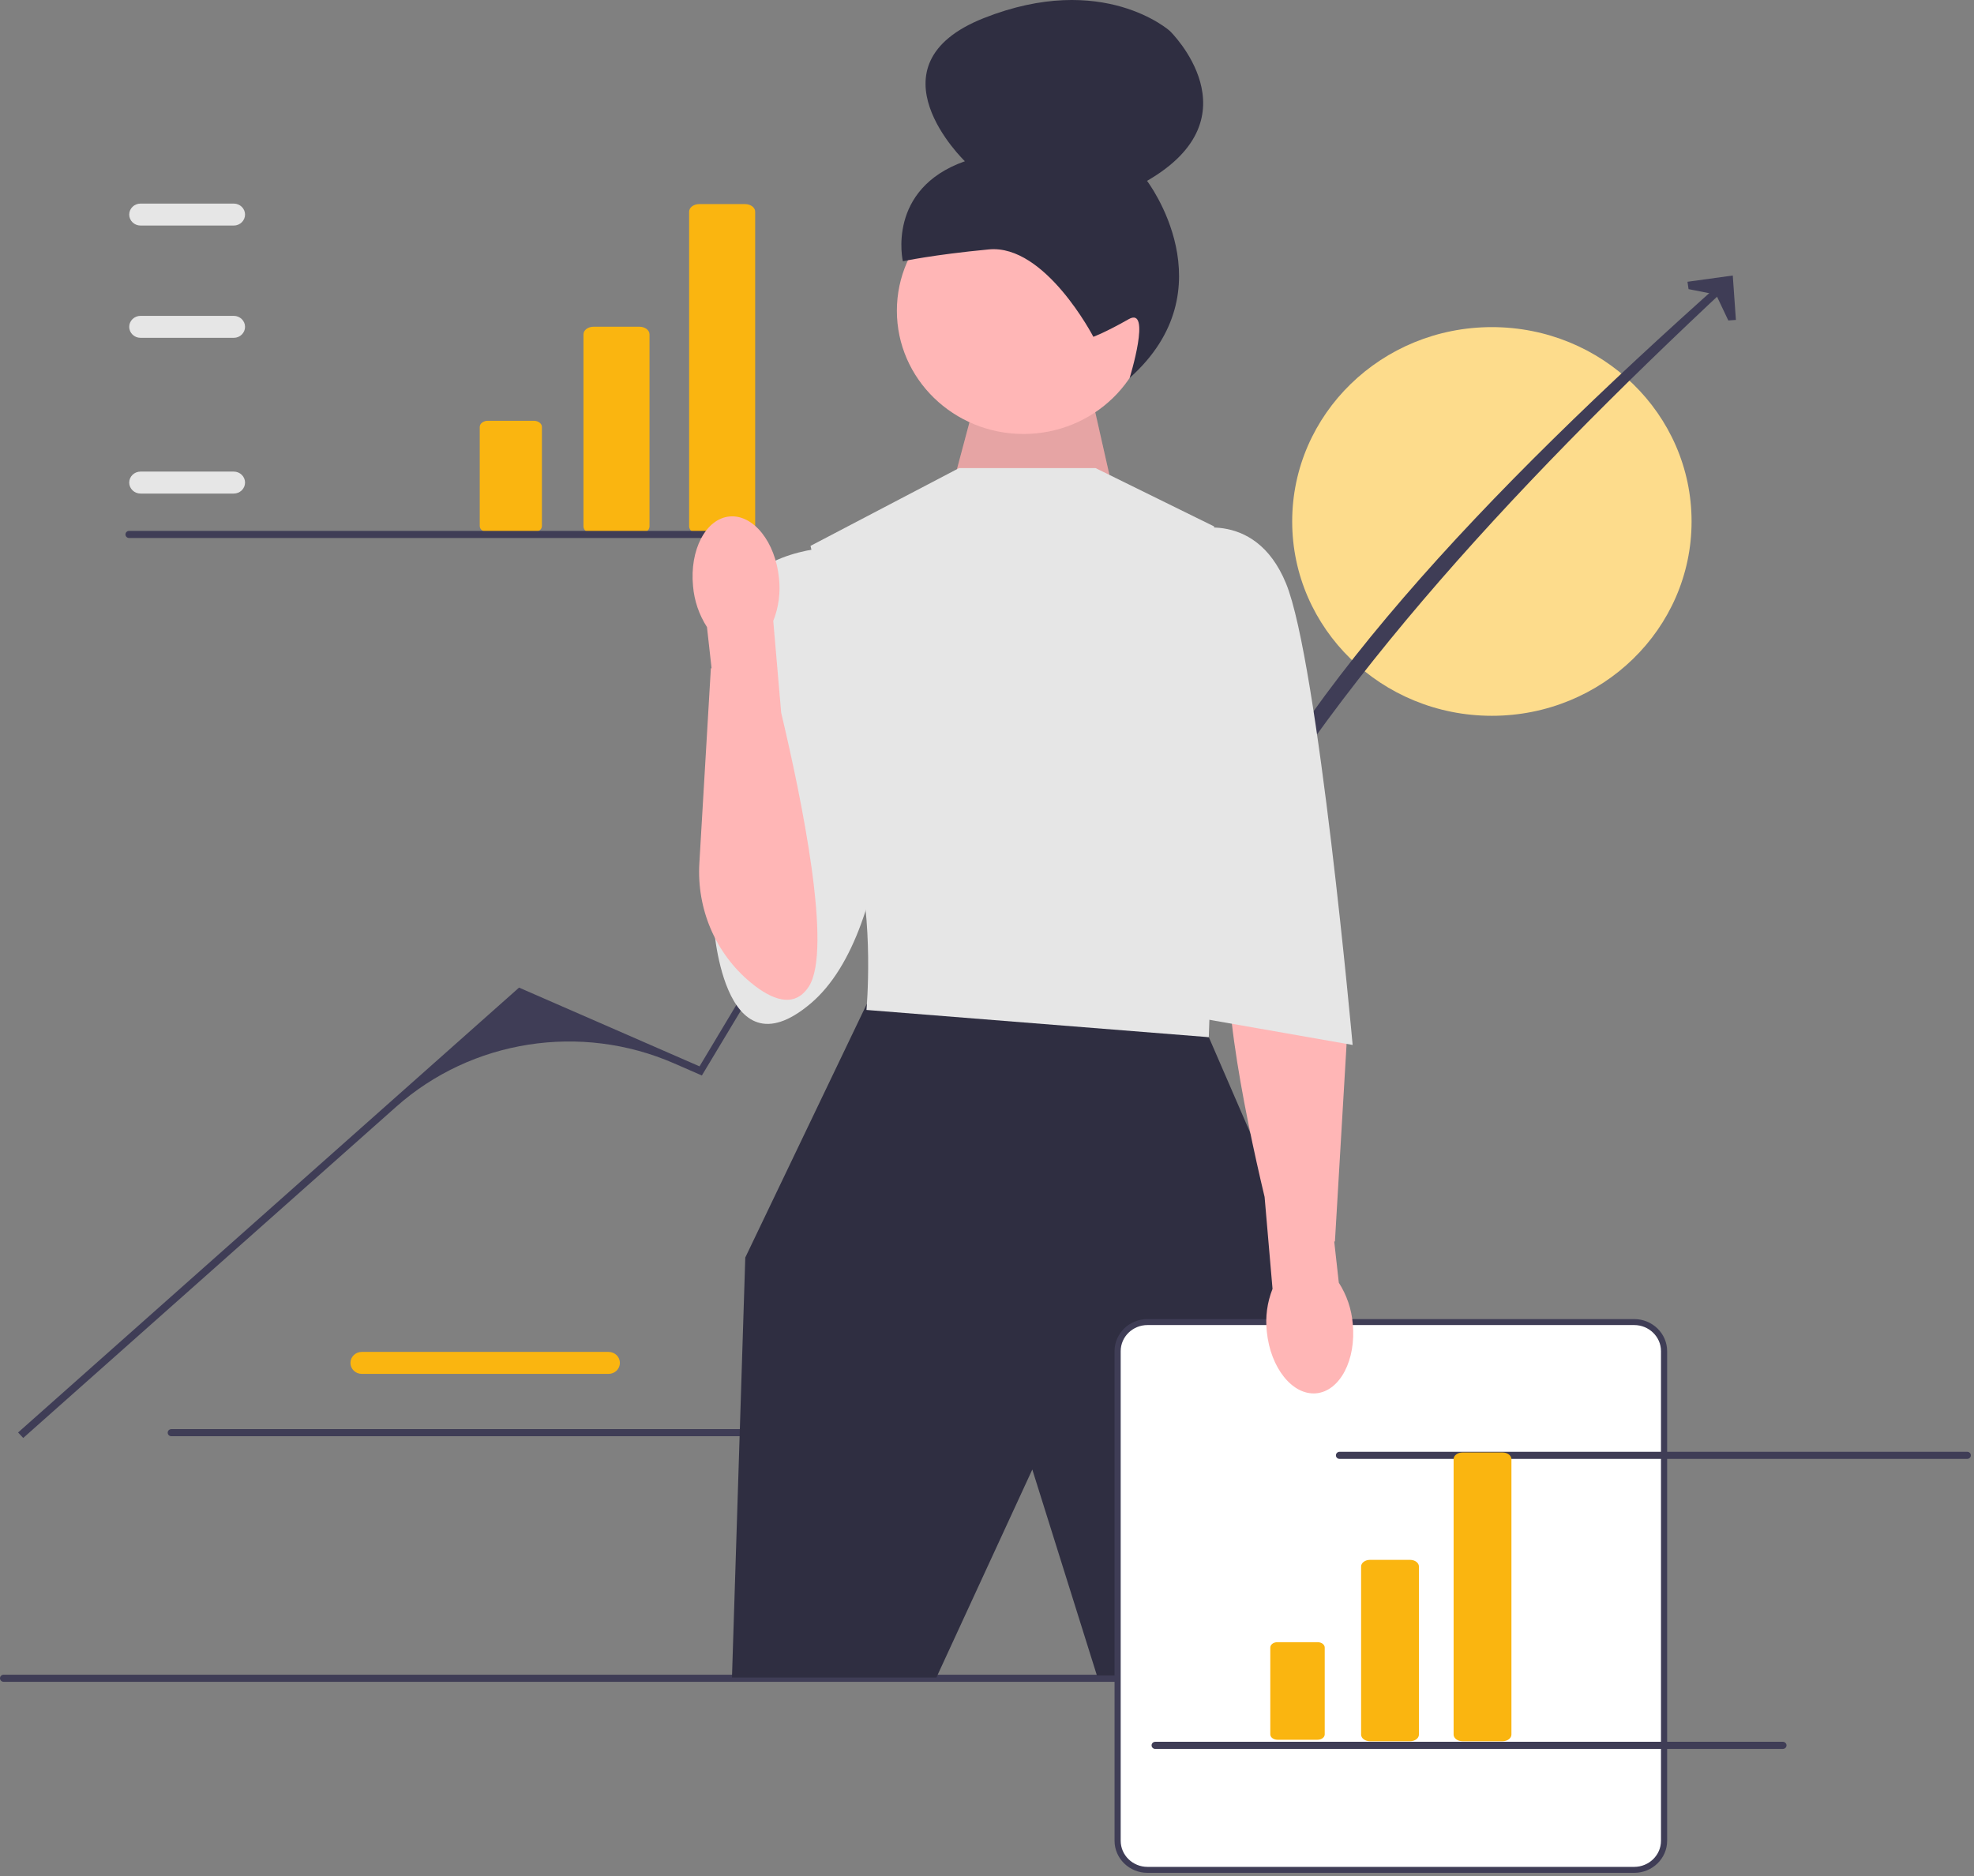 <svg width="625" height="594" viewBox="0 0 625 594" fill="none" xmlns="http://www.w3.org/2000/svg">
<rect x="0" y="0" width="625" height="594" fill="#808080" stroke="none"/>
<path d="M192.693 435.014H114.53C112.559 435.014 110.956 433.453 110.956 431.535C110.956 429.617 112.559 428.058 114.53 428.058H192.693C194.664 428.058 196.267 429.617 196.267 431.535C196.267 433.453 194.664 435.014 192.693 435.014H192.693Z" fill="#FAB510"/>
<path d="M53.1 453.63C53.1 454.255 53.615 454.757 54.257 454.757H252.97C253.612 454.757 254.128 454.255 254.128 453.63C254.128 453.005 253.612 452.504 252.97 452.504H54.257C53.615 452.504 53.1 453.005 53.1 453.63Z" fill="#3F3D56"/>
<path d="M472.354 226.645C507.272 226.645 535.58 199.095 535.58 165.11C535.58 131.125 507.272 103.575 472.354 103.575C437.435 103.575 409.128 131.125 409.128 165.11C409.128 199.095 437.435 226.645 472.354 226.645Z" fill="#FDDC8C"/>
<path d="M0 531.389C0 532.014 0.516 532.516 1.158 532.516H509.19C509.831 532.516 510.347 532.014 510.347 531.389C510.347 530.764 509.831 530.263 509.19 530.263H1.158C0.516 530.263 0 530.764 0 531.389Z" fill="#3F3D56"/>
<path d="M7.352 455.305L5.727 453.572L164.339 312.708L221.484 337.64L283.192 234.646L333.891 210.862L380.866 287.058C406.227 223.158 469.829 156.303 546.04 88.474L547.915 89.952C476.436 156.556 415.279 223.462 380.571 291.143L337.122 220.457C335.069 217.117 330.756 215.827 327.131 217.469L327.131 217.469C299.418 230.019 276.303 250.504 260.875 276.186L222.221 340.533L213.397 336.684C183.887 323.809 149.341 329.205 125.452 350.42L7.352 455.305Z" fill="#3F3D56"/>
<path d="M549.615 101.299L547.207 101.462L543.321 93.266L534.622 91.546L534.284 89.22L548.624 87.237L549.615 101.299Z" fill="#3F3D56"/>
<path d="M302.205 151.451L310.731 119.55L343.946 117.995L353.883 161.97L302.205 151.451Z" fill="#FFB6B6"/>
<path opacity="0.1" d="M302.205 151.451L310.731 119.55L343.946 117.995L353.883 161.97L302.205 151.451Z" fill="black"/>
<path d="M324.055 137.407C346.197 137.407 364.147 119.938 364.147 98.388C364.147 76.838 346.197 59.369 324.055 59.369C301.914 59.369 283.964 76.838 283.964 98.388C283.964 119.938 301.914 137.407 324.055 137.407Z" fill="#FFB6B6"/>
<path d="M346.177 106.644H346.177C346.177 106.644 330.947 77.275 313.103 78.97C295.258 80.666 285.858 82.728 285.858 82.728C285.858 82.728 280.561 59.854 305.499 51.056C305.499 51.056 273.791 20.635 311.542 5.712C349.294 -9.211 370.418 9.822 370.418 9.822C370.418 9.822 398.362 36.972 363.168 57.265C363.168 57.265 389.301 91.477 357.66 119.676C357.66 119.676 364.737 96.857 357.353 101.065C349.969 105.273 346.177 106.644 346.177 106.644V106.644L346.177 106.644L346.177 106.644Z" fill="#2F2E41"/>
<path d="M279.829 312.794L274.496 317.769L235.97 398.167L231.753 531.15H296.482L326.846 465.295L347.304 530.515H405.505L418.997 412.122L382.729 328.391L279.829 312.794Z" fill="#2F2E41"/>
<path d="M346.874 148.215H303.646L256.626 172.841L267.591 220.453C267.591 220.453 265.06 249.184 270.964 270.527C276.869 291.87 274.338 319.78 274.338 319.78L382.72 328.399L386.094 231.535L384.407 166.685L346.874 148.215V148.215Z" fill="#E6E6E6"/>
<path d="M263.8 173.244C263.8 173.244 237.653 174.065 233.436 190.483C229.218 206.901 225.845 291.452 225.845 291.452C225.845 291.452 228.375 341.623 256.63 317.769C284.885 293.915 282.355 221.676 282.355 221.676L263.8 173.244Z" fill="#E6E6E6"/>
<path d="M517.403 592.057H363.318C358.1 592.057 353.854 587.925 353.854 582.846V427.817C353.854 422.738 358.1 418.606 363.318 418.606H517.403C522.622 418.606 526.867 422.738 526.867 427.817V582.846C526.867 587.925 522.622 592.057 517.403 592.057Z" fill="white"/>
<path d="M517.406 593.004H363.321C357.567 593.004 352.885 588.448 352.885 582.847V427.818C352.885 422.217 357.567 417.66 363.321 417.66H517.406C523.161 417.66 527.843 422.217 527.843 427.818V582.847C527.843 588.448 523.161 593.004 517.406 593.004ZM363.321 419.554C358.639 419.554 354.83 423.261 354.83 427.818V582.847C354.83 587.404 358.639 591.111 363.321 591.111H517.406C522.088 591.111 525.897 587.404 525.897 582.847V427.818C525.897 423.261 522.088 419.554 517.406 419.554H363.321Z" fill="#3F3D56"/>
<path d="M202.443 169.051H187.936C186.17 169.051 184.733 167.971 184.733 166.645V105.858C184.733 104.531 186.17 103.451 187.936 103.451H202.443C204.209 103.451 205.646 104.531 205.646 105.858V166.645C205.646 167.971 204.209 169.051 202.443 169.051V169.051V169.051Z" fill="#FAB510"/>
<path d="M154.483 133.229C153.056 133.229 151.895 134.101 151.895 135.173V166.577C151.895 167.649 153.056 168.521 154.483 168.521H168.99C170.417 168.521 171.578 167.649 171.578 166.577V135.173C171.578 134.101 170.417 133.229 168.99 133.229H154.483Z" fill="#FAB510"/>
<path d="M235.898 169.052H221.391C219.625 169.052 218.188 167.972 218.188 166.646V67.027C218.188 65.7 219.625 64.621 221.391 64.621H235.898C237.664 64.621 239.101 65.7 239.101 67.027V166.646C239.101 167.972 237.664 169.052 235.898 169.052V169.052V169.052Z" fill="#FAB510"/>
<path d="M416.743 441.163C424.257 440.463 429.431 430.581 428.3 419.086C427.914 414.488 426.401 410.048 423.889 406.136L422.441 393.126L422.663 393.061L426.303 331.377C427.149 317.034 421.316 302.941 410.077 293.628C403.391 288.087 396.259 285.282 391.673 292.282C384.063 303.898 393.92 351.779 400.393 379.001L402.903 408.091C401.198 412.397 400.578 417.038 401.094 421.625C402.223 433.116 409.229 441.863 416.743 441.163V441.163Z" fill="#FFB6B6"/>
<path d="M375.13 168.325C375.13 168.325 397.06 160.116 407.181 184.742C417.302 209.369 428.267 330.86 428.267 330.86L376.817 321.831L375.13 168.325V168.325V168.325Z" fill="#E6E6E6"/>
<path d="M74.014 156.276H44.486C42.516 156.276 40.912 154.715 40.912 152.798C40.912 150.88 42.516 149.32 44.486 149.32H74.014C75.985 149.32 77.588 150.88 77.588 152.798C77.588 154.715 75.985 156.276 74.014 156.276Z" fill="#E6E6E6"/>
<path d="M74.014 106.968H44.486C42.516 106.968 40.912 105.408 40.912 103.49C40.912 101.572 42.516 100.012 44.486 100.012H74.014C75.985 100.012 77.588 101.572 77.588 103.49C77.588 105.408 75.985 106.968 74.014 106.968Z" fill="#E6E6E6"/>
<path d="M74.014 71.418H44.486C42.516 71.418 40.912 69.857 40.912 67.939C40.912 66.021 42.516 64.461 44.486 64.461H74.014C75.985 64.461 77.588 66.021 77.588 67.939C77.588 69.857 75.985 71.418 74.014 71.418Z" fill="#E6E6E6"/>
<path d="M39.725 169.225C39.725 169.85 40.241 170.352 40.883 170.352H239.596C240.238 170.352 240.753 169.85 240.753 169.225C240.753 168.6 240.238 168.098 239.596 168.098H40.883C40.241 168.098 39.725 168.6 39.725 169.225Z" fill="#3F3D56"/>
<path d="M422.974 460.809C422.974 461.434 423.49 461.936 424.132 461.936H622.845C623.487 461.936 624.002 461.434 624.002 460.809C624.002 460.185 623.487 459.683 622.845 459.683H424.132C423.49 459.683 422.974 460.185 422.974 460.809Z" fill="#3F3D56"/>
<path d="M230.988 163.531C223.474 164.232 218.3 174.114 219.43 185.608C219.817 190.206 221.33 194.647 223.842 198.559L225.29 211.569L225.068 211.633L221.428 273.318C220.582 287.66 226.415 301.754 237.654 311.067C244.339 316.607 251.472 319.412 256.058 312.412C263.668 300.797 253.811 252.916 247.337 225.694L244.828 196.604C246.533 192.298 247.153 187.657 246.637 183.07C245.508 171.579 238.502 162.831 230.988 163.531H230.988V163.531Z" fill="#FFB6B6"/>
<path d="M364.61 552.635C364.61 553.259 365.126 553.761 365.768 553.761H564.481C565.123 553.761 565.639 553.259 565.639 552.635C565.639 552.01 565.123 551.508 564.481 551.508H365.768C365.126 551.508 364.61 552.01 364.61 552.635Z" fill="#3F3D56"/>
<path d="M446.452 551.327H433.752C432.206 551.327 430.948 550.382 430.948 549.22V496.005C430.948 494.843 432.206 493.898 433.752 493.898H446.452C447.998 493.898 449.256 494.843 449.256 496.005V549.22C449.256 550.382 447.998 551.327 446.452 551.327Z" fill="#FAB510"/>
<path d="M404.462 519.962C403.213 519.962 402.197 520.726 402.197 521.664V549.156C402.197 550.095 403.213 550.859 404.462 550.859H417.162C418.411 550.859 419.428 550.095 419.428 549.156V521.664C419.428 520.726 418.411 519.962 417.162 519.962H404.462Z" fill="#FAB510"/>
<path d="M475.739 551.327H463.039C461.493 551.327 460.235 550.382 460.235 549.22V462.01C460.235 460.849 461.493 459.904 463.039 459.904H475.739C477.285 459.904 478.543 460.849 478.543 462.01V549.22C478.543 550.382 477.285 551.327 475.739 551.327Z" fill="#FAB510"/>
</svg>
